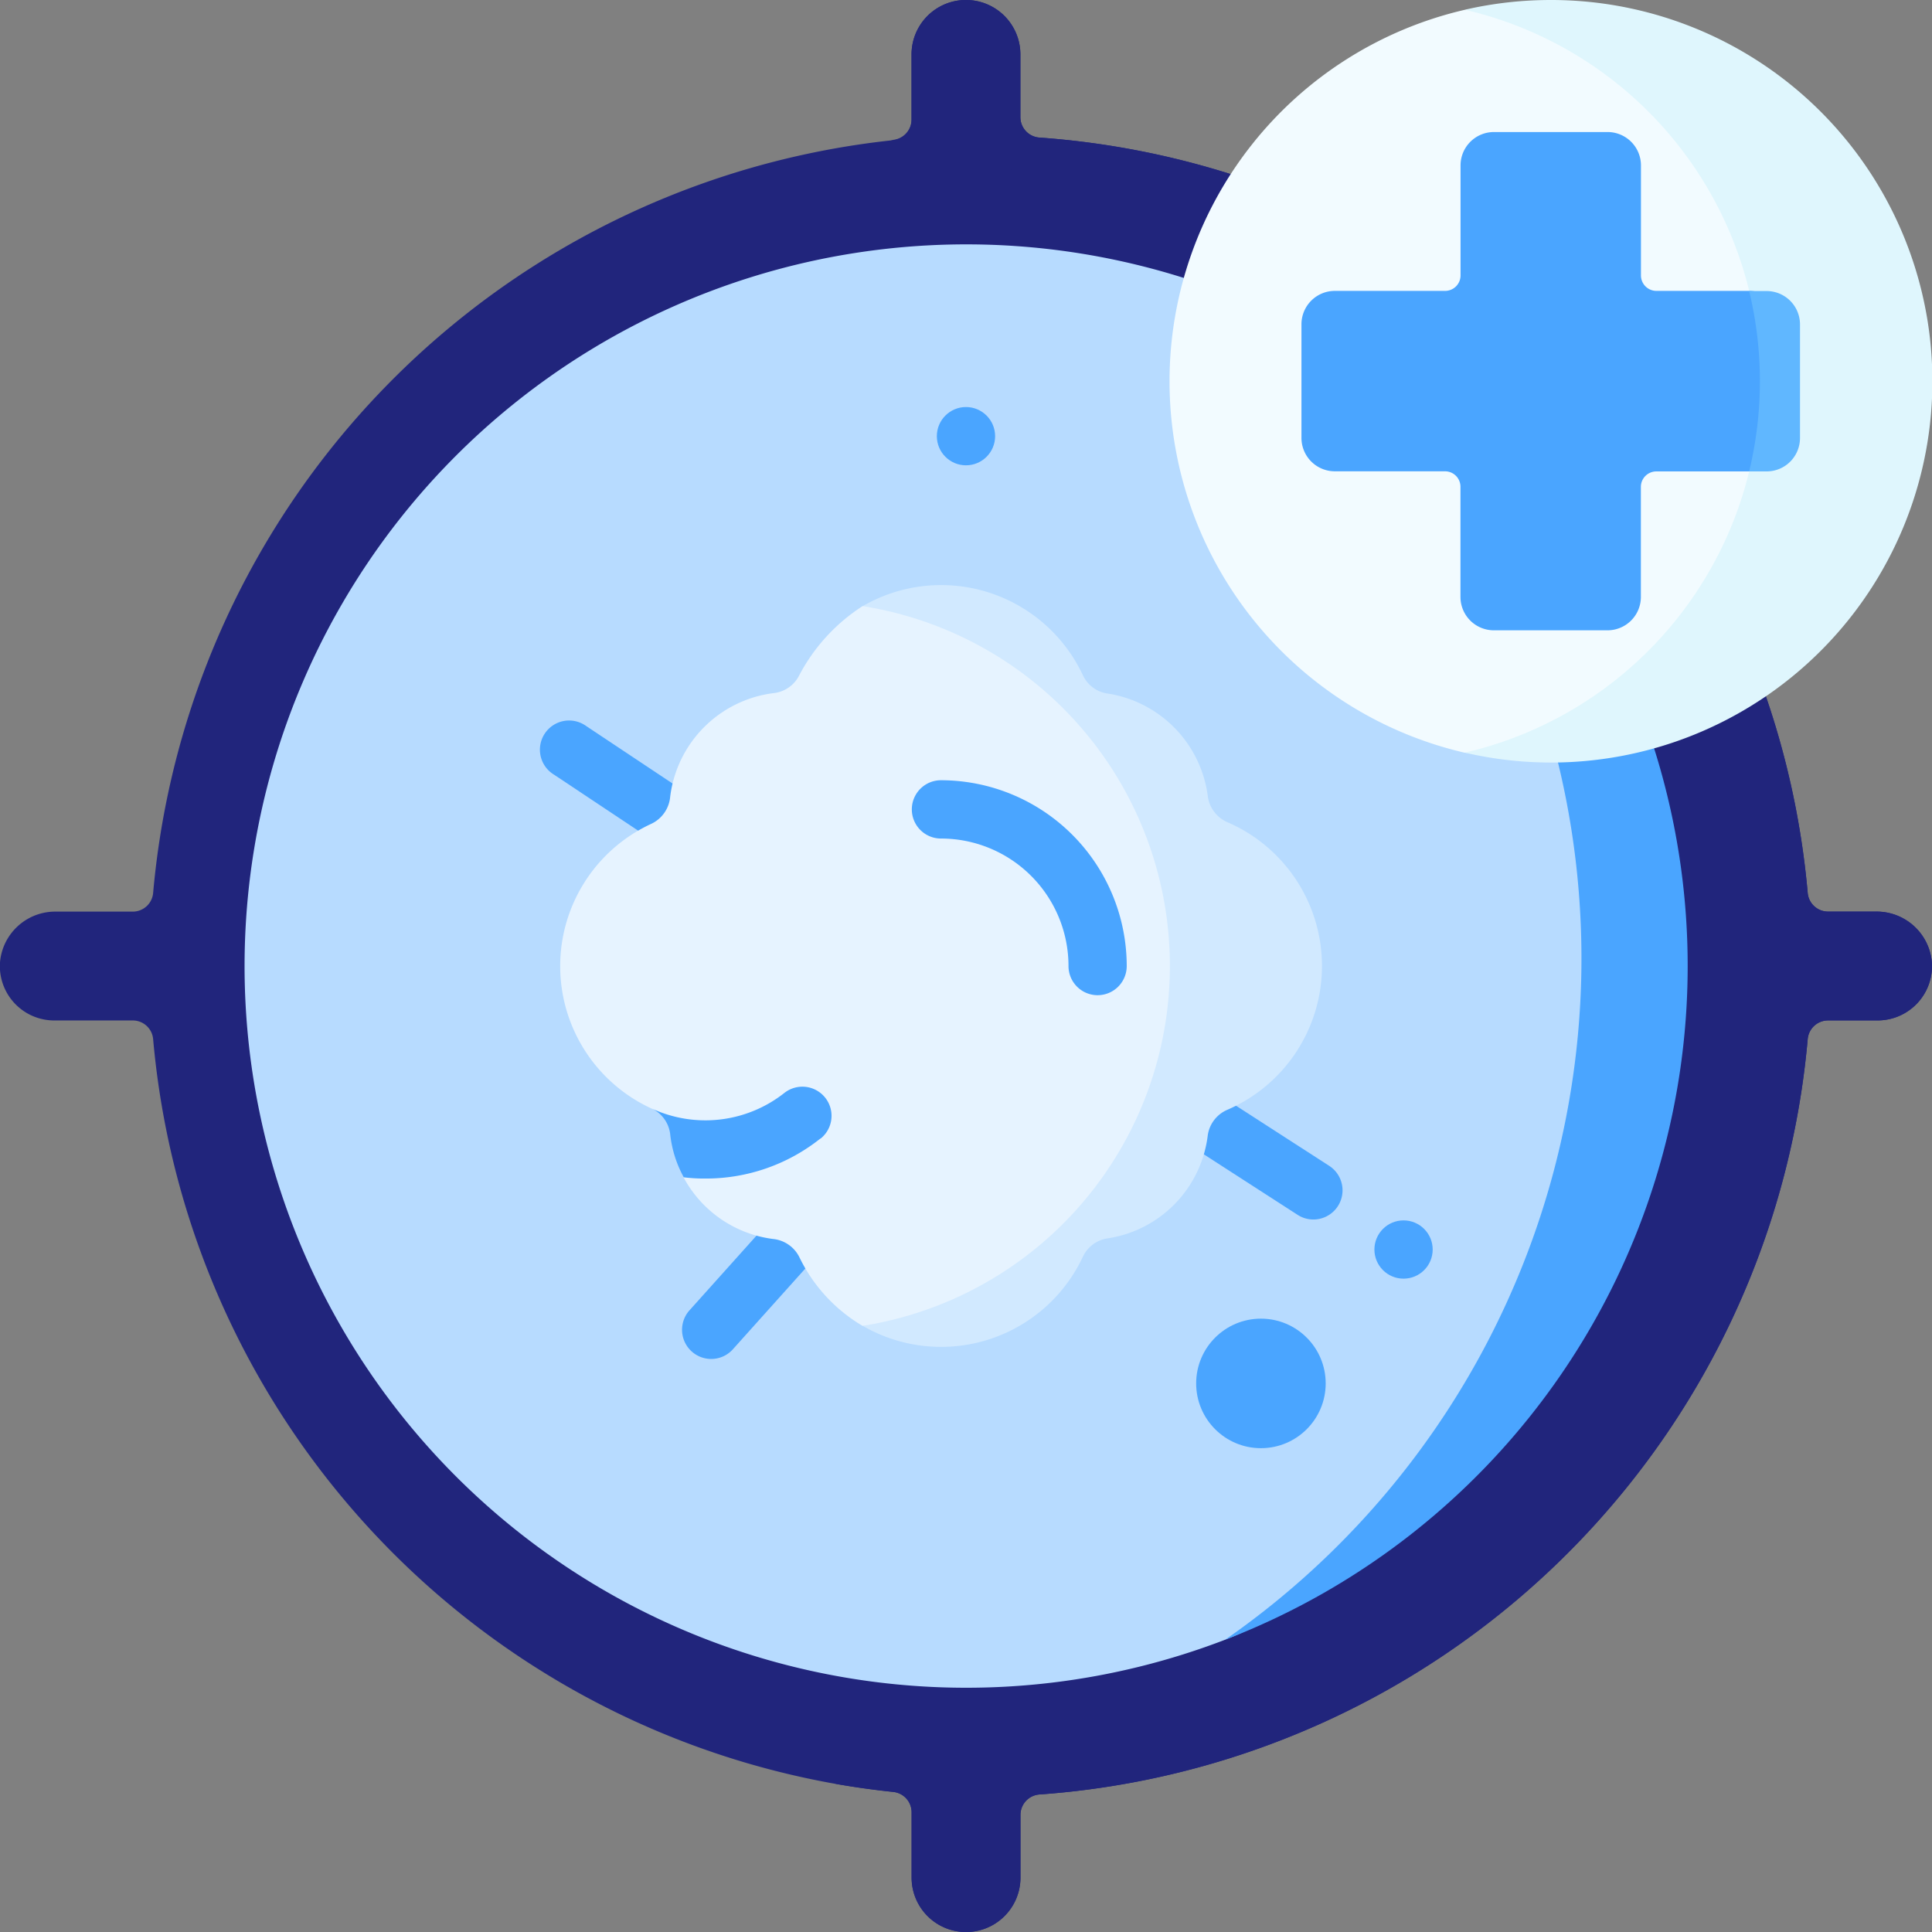 <?xml version="1.0" encoding="UTF-8"?>
<svg xmlns="http://www.w3.org/2000/svg" width="49.999" height="50" viewBox="0 0 49.999 50">
  <rect x="0" y="0" width="49.999" height="50" fill="#808080" stroke="none"/>
  <g id="oncology" transform="translate(-0.002 0)">
    <g id="Group_27138" data-name="Group 27138" transform="translate(0.735 23.778)">
      <path id="Path_87039" data-name="Path 87039" d="M8.218,244.711c0-.41.014-.817.038-1.222a1.365,1.365,0,0,0,0,2.444C8.232,245.528,8.218,245.121,8.218,244.711Z" transform="translate(-7.5 -243.489)" fill="#6c7fd8"></path>
    </g>
    <g id="Group_27146" data-name="Group 27146" transform="translate(0.002 0)">
      <path id="Path_87040" data-name="Path 87040" d="M48.553,23.591h-1.24a.529.529,0,0,1-.528-.482A21.5,21.5,0,0,0,26.9,3.56a.529.529,0,0,1-.491-.528V1.408a1.408,1.408,0,1,0-2.817,0V3.1a.53.53,0,0,1-.473.527l-.062.007A21.5,21.5,0,0,0,3.965,23.11a.529.529,0,0,1-.527.482H1.451A1.434,1.434,0,0,0,0,24.932a1.408,1.408,0,0,0,1.406,1.477H3.438a.529.529,0,0,1,.527.482A21.5,21.5,0,0,0,21.622,46.165q.741.131,1.5.21a.53.53,0,0,1,.473.527v1.689a1.408,1.408,0,1,0,2.817,0V46.968a.529.529,0,0,1,.491-.528A21.5,21.5,0,0,0,46.785,26.89a.529.529,0,0,1,.528-.482h1.281A1.408,1.408,0,0,0,50,24.931a1.434,1.434,0,0,0-1.447-1.34Z" transform="translate(-0.002 0)" fill="#21257c"></path>
      <path id="Path_87041" data-name="Path 87041" d="M249.761,24.931a1.408,1.408,0,0,1-1.406,1.477h-1.281a.529.529,0,0,0-.528.482A21.5,21.5,0,0,1,226.663,46.44a.529.529,0,0,0-.491.528v1.624a1.408,1.408,0,1,1-2.817,0V46.9a.53.53,0,0,0-.473-.527q-.757-.079-1.5-.21a21.341,21.341,0,0,0,9.683-3.455c6.974-2.341,7.545-32.351,1.174-34.982a21.363,21.363,0,0,0-9.42-4.1l.062-.007a.53.53,0,0,0,.473-.527V1.408a1.408,1.408,0,1,1,2.817,0V3.032a.529.529,0,0,0,.491.528A21.5,21.5,0,0,1,246.546,23.11a.529.529,0,0,0,.528.482h1.24a1.434,1.434,0,0,1,1.447,1.34Z" transform="translate(-199.764 0)" fill="#21257c"></path>
      <path id="Path_87042" data-name="Path 87042" d="M100.992,83.433s-3.852,14.74-10.854,17.435a18.677,18.677,0,1,1,1.228-34.345C97.714,69.506,100.992,83.433,100.992,83.433Z" transform="translate(-58.432 -58.433)" fill="#b7dbff"></path>
      <path id="Path_87043" data-name="Path 87043" d="M336.649,99.747a18.68,18.68,0,0,1-11.969,17.435,21.47,21.47,0,0,0,1.228-34.345A18.676,18.676,0,0,1,336.649,99.747Z" transform="translate(-292.973 -74.747)" fill="#4aa5ff"></path>
      <g id="Group_27139" data-name="Group 27139" transform="translate(30.518 28.298)">
        <path id="Path_87044" data-name="Path 87044" d="M315.983,293.036a.751.751,0,0,1-.408-.121l-2.717-1.753a.755.755,0,1,1,.818-1.268l2.717,1.753a.755.755,0,0,1-.41,1.389Z" transform="translate(-312.512 -289.774)" fill="#4aa5ff"></path>
      </g>
      <g id="Group_27140" data-name="Group 27140" transform="translate(13.998 18.663)">
        <path id="Path_87045" data-name="Path 87045" d="M146.675,194.33a.752.752,0,0,1-.417-.126l-2.579-1.716a.755.755,0,1,1,.836-1.256l2.579,1.716a.755.755,0,0,1-.419,1.383Z" transform="translate(-143.342 -191.105)" fill="#4aa5ff"></path>
      </g>
      <g id="Group_27141" data-name="Group 27141" transform="translate(17.651 31.32)">
        <path id="Path_87046" data-name="Path 87046" d="M181.505,324.564a.755.755,0,0,1-.562-1.258l2.1-2.341a.755.755,0,0,1,1.124,1.007l-2.1,2.341A.752.752,0,0,1,181.505,324.564Z" transform="translate(-180.751 -320.715)" fill="#4aa5ff"></path>
      </g>
      <path id="Path_87047" data-name="Path 87047" d="M165.639,169.723l-3.026,6.058-3.928,3.127-2.43-.134A4.165,4.165,0,0,1,154.621,177a.854.854,0,0,0-.683-.475,3.071,3.071,0,0,1-2.315-1.593,1.456,1.456,0,0,0,.368-.861c-.031-.3-.93-.8-1.2-.923a4.055,4.055,0,0,1,0-7.369.857.857,0,0,0,.485-.7,3.083,3.083,0,0,1,2.679-2.681.841.841,0,0,0,.667-.473,4.772,4.772,0,0,1,1.636-1.78s2.413-.32,3.615.619c.584.456,3.574,3.177,3.574,3.177Z" transform="translate(-133.932 -144.461)" fill="#e6f3ff"></path>
      <path id="Path_87048" data-name="Path 87048" d="M240.475,164.9a4.054,4.054,0,0,1-2.459,3.726.848.848,0,0,0-.5.682,3.074,3.074,0,0,1-2.581,2.64.842.842,0,0,0-.645.471,4.051,4.051,0,0,1-5.7,1.794,9.43,9.43,0,0,0,0-18.626,4.051,4.051,0,0,1,5.7,1.794.836.836,0,0,0,.641.469,3.09,3.09,0,0,1,2.587,2.639.855.855,0,0,0,.5.686A4.053,4.053,0,0,1,240.475,164.9Z" transform="translate(-206.263 -139.901)" fill="#d1e9ff"></path>
      <circle id="Ellipse_346" data-name="Ellipse 346" cx="1.676" cy="1.676" r="1.676" transform="translate(30.956 34.126)" fill="#4aa5ff"></circle>
      <g id="Group_27142" data-name="Group 27142" transform="translate(16.858 28.118)">
        <path id="Path_87049" data-name="Path 87049" d="M177,289.273a4.754,4.754,0,0,1-2.983,1.037,4.3,4.3,0,0,1-.554-.032,2.959,2.959,0,0,1-.35-1.1.844.844,0,0,0-.483-.682,3.3,3.3,0,0,0,3.434-.4.754.754,0,1,1,.937,1.182Z" transform="translate(-172.625 -287.928)" fill="#4aa5ff"></path>
      </g>
      <g id="Group_27143" data-name="Group 27143" transform="translate(23.599 20.193)">
        <path id="Path_87050" data-name="Path 87050" d="M246.46,212.336a.754.754,0,0,1-.754-.754,3.3,3.3,0,0,0-3.3-3.3.754.754,0,0,1,0-1.509,4.813,4.813,0,0,1,4.807,4.807A.754.754,0,0,1,246.46,212.336Z" transform="translate(-241.653 -206.774)" fill="#4aa5ff"></path>
      </g>
      <g id="Group_27144" data-name="Group 27144" transform="translate(30.268 0)">
        <path id="Path_87051" data-name="Path 87051" d="M328.349,12.2c0,10.127-10.76,9.613-10.76,9.613a9.868,9.868,0,0,1,0-19.226s10.76,0,10.76,9.613Z" transform="translate(-309.951 -2.333)" fill="#f2fbff"></path>
        <path id="Path_87052" data-name="Path 87052" d="M390.4,0a9.9,9.9,0,0,0-2.227.252,9.868,9.868,0,0,1,0,19.226A9.867,9.867,0,1,0,390.4,0Z" transform="translate(-380.532)" fill="#dff6fd"></path>
        <path id="Path_87053" data-name="Path 87053" d="M356.522,39.1h-2.4a.4.4,0,0,1-.4-.4V35.853a.864.864,0,0,0-.864-.864h-2.941a.864.864,0,0,0-.864.864V38.7a.4.4,0,0,1-.4.4H345.8a.864.864,0,0,0-.864.864v2.941a.864.864,0,0,0,.864.864h2.851a.4.4,0,0,1,.4.4v2.851a.864.864,0,0,0,.864.864h2.941a.864.864,0,0,0,.864-.864V44.172a.4.4,0,0,1,.4-.4h2.4a.864.864,0,0,0,.864-.864V39.967A.864.864,0,0,0,356.522,39.1Z" transform="translate(-341.523 -31.572)" fill="#4aa5ff"></path>
        <path id="Path_87054" data-name="Path 87054" d="M463.993,77.123h-.452a9.919,9.919,0,0,1,0,4.668h.452a.864.864,0,0,0,.864-.864V77.986A.864.864,0,0,0,463.993,77.123Z" transform="translate(-448.542 -69.591)" fill="#60b7ff"></path>
      </g>
      <g id="Group_27145" data-name="Group 27145" transform="translate(24.245 10.534)">
        <circle id="Ellipse_347" data-name="Ellipse 347" cx="0.754" cy="0.754" r="0.754" fill="#4aa5ff"></circle>
        <circle id="Ellipse_348" data-name="Ellipse 348" cx="0.754" cy="0.754" r="0.754" transform="translate(11.324 21.049)" fill="#4aa5ff"></circle>
      </g>
    </g>
  </g>
</svg>
